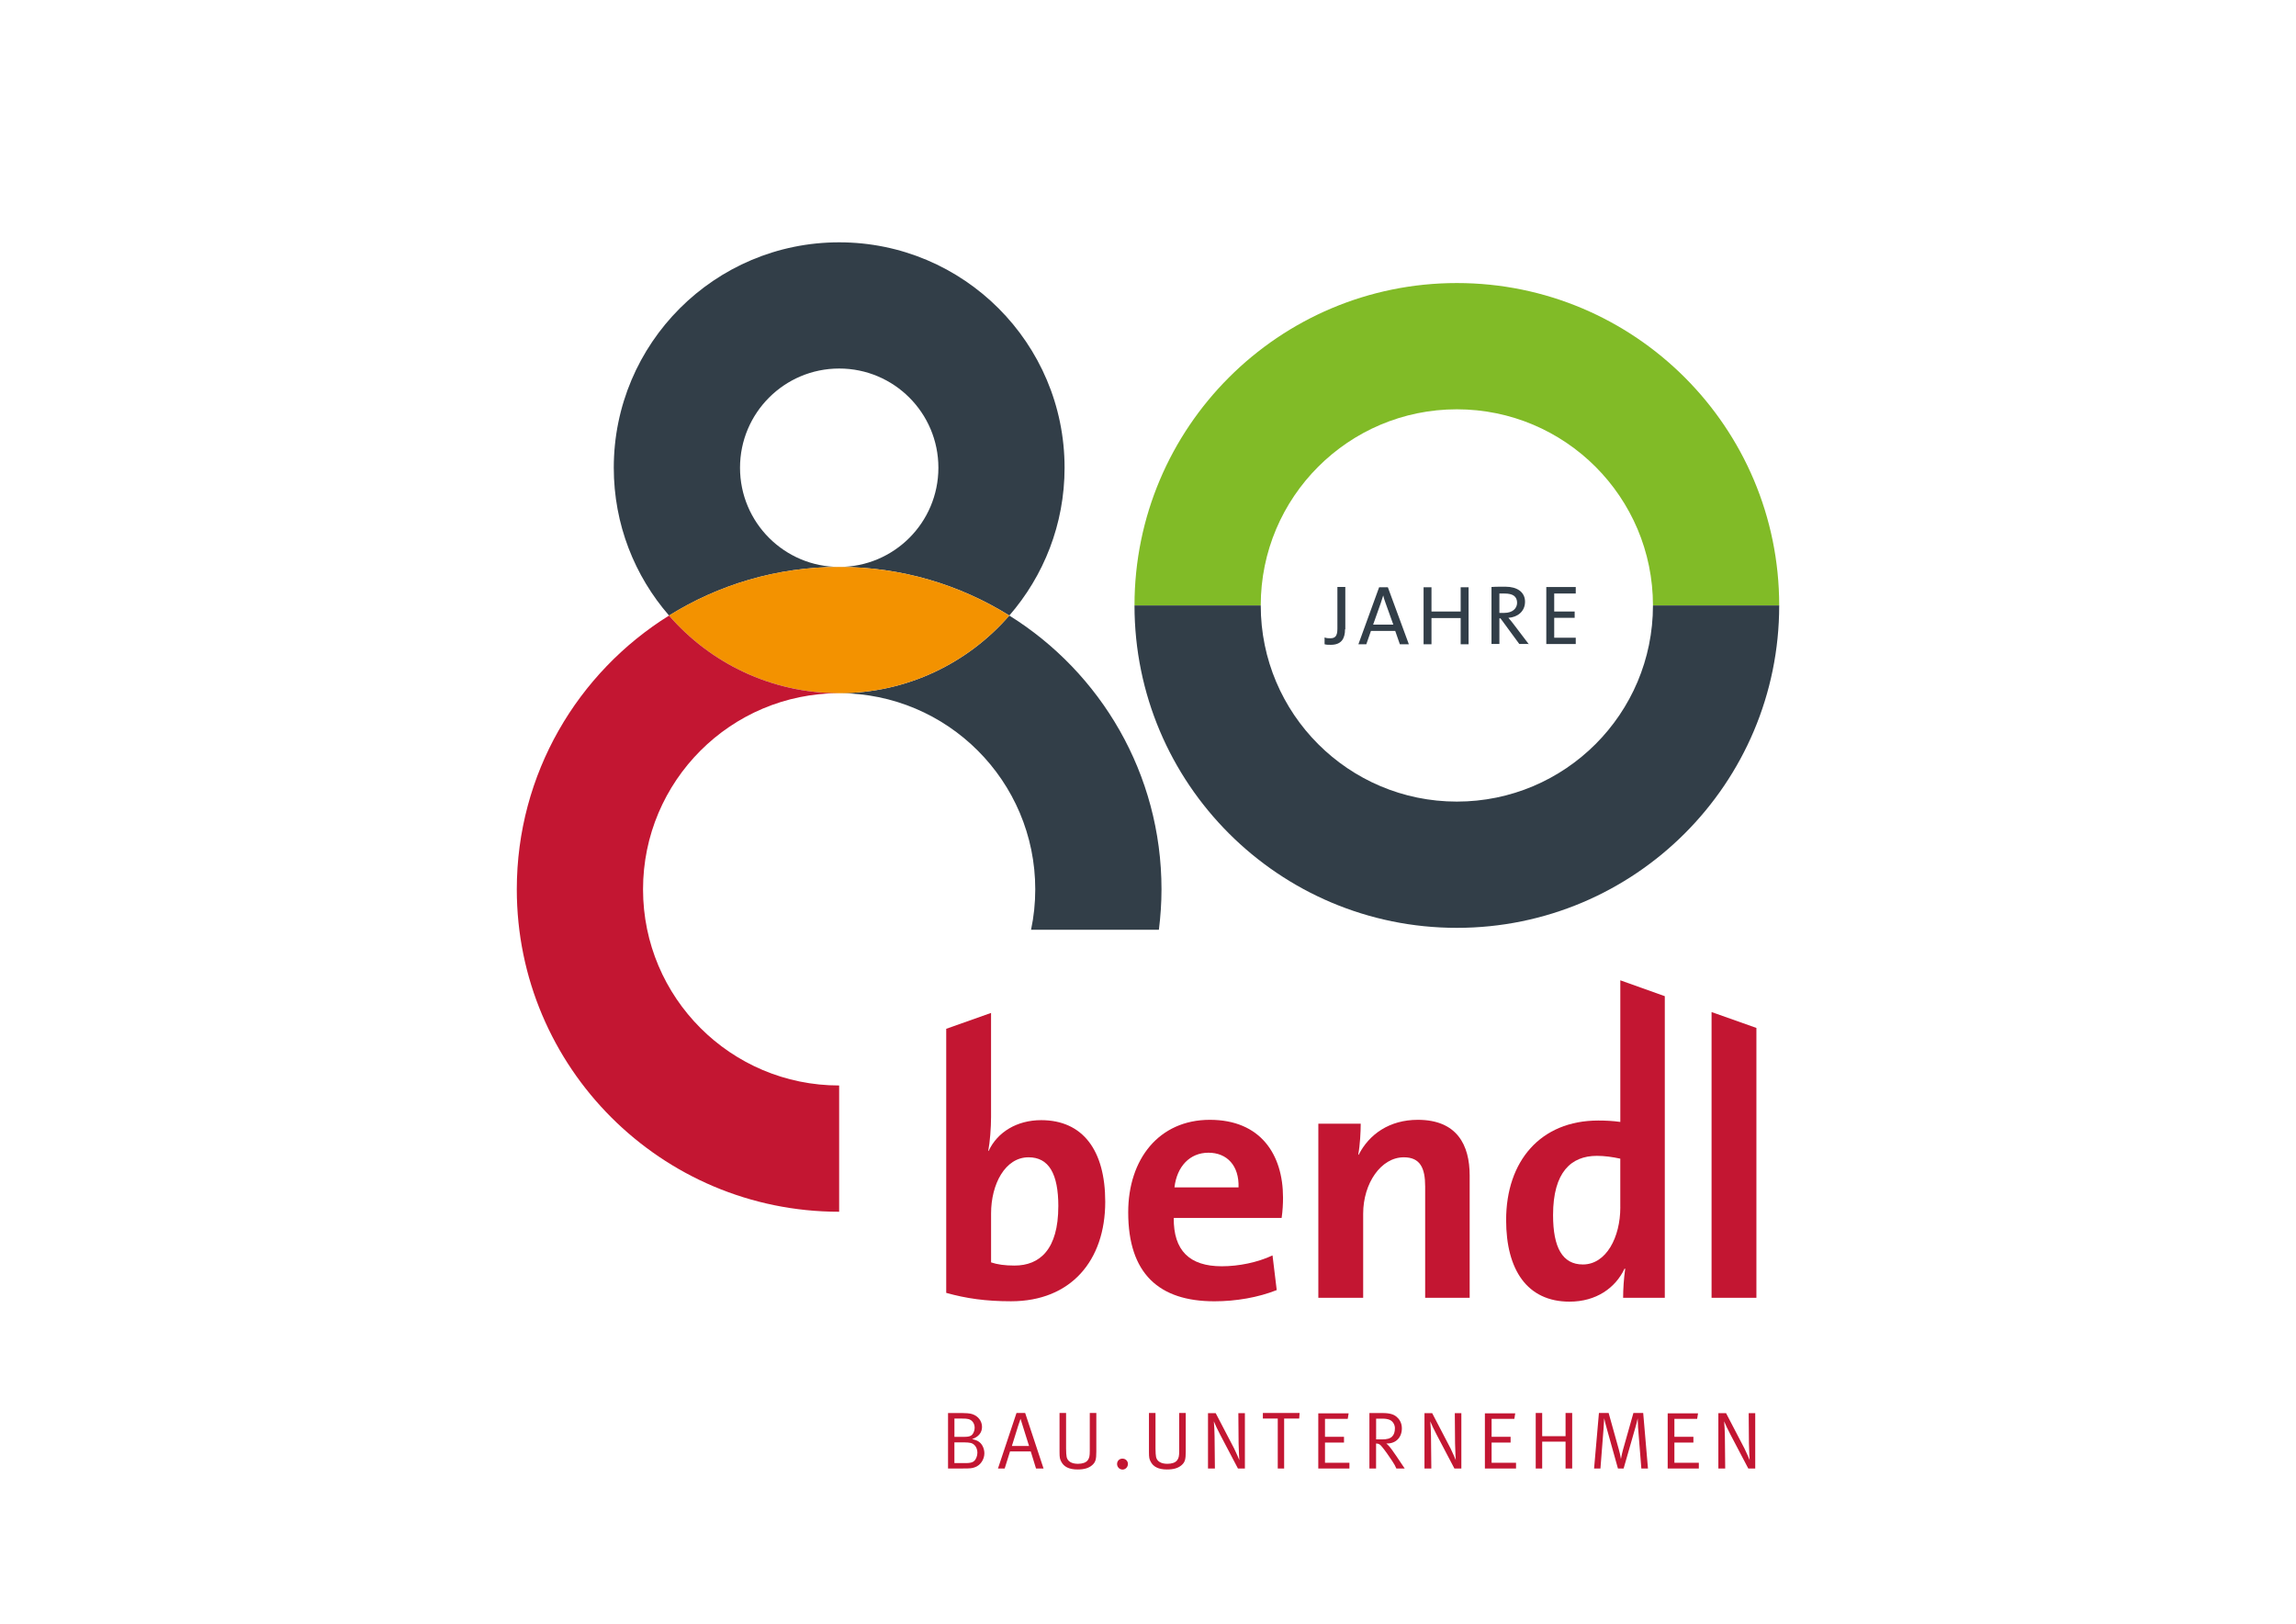 <?xml version="1.0" encoding="UTF-8"?>
<svg id="Ebene_1" xmlns="http://www.w3.org/2000/svg" xmlns:xlink="http://www.w3.org/1999/xlink" version="1.1" viewBox="0 0 841.9 595.3">
  <!-- Generator: Adobe Illustrator 29.5.0, SVG Export Plug-In . SVG Version: 2.1.0 Build 35)  -->
  <defs>
    <style>
      .st0 {
        fill: none;
      }

      .st1 {
        fill: #c31632;
      }

      .st2 {
        fill: #f39200;
      }

      .st3 {
        fill: #81bb27;
      }

      .st4 {
        fill: #323e48;
      }

      .st5 {
        clip-path: url(#clippath);
      }
    </style>
    <clipPath id="clippath">
      <rect class="st0" x="346.96" y="359.4" width="297.08" height="179.37"/>
    </clipPath>
  </defs>
  <path class="st4" d="M577.8,236.2v-2.4h-7.9v-7.3h7.5v-2.3h-7.5v-6.6h7.9v-2.4h-10.8v20.9h10.8v.1ZM556.3,220.9c0,2.2-1.7,3.8-4.7,3.8s-1.5,0-1.8,0v-7.1h1.9c3,0,4.6,1,4.6,3.5M560.6,236.2l-5.7-7.5c-.5-.7-1.2-1.5-1.8-2.2,3.3-.2,6.1-2.3,6.1-5.9s-3-5.5-7.1-5.5-3.8,0-5.2.1v20.9h2.9v-9.4h.4l6.9,9.4h3.6l-.1.1h0ZM538.5,236.2v-20.9h-2.9v8.9h-10.7v-8.9h-2.9v20.9h2.9v-9.6h10.7v9.6h2.9ZM510.9,229h-7.4l2.8-7.9c.3-1,.6-1.9.9-2.8h0c.2.9.5,1.8.9,2.9l2.8,7.8h0ZM516.6,236.2l-7.7-20.9h-3.2l-7.6,20.9h2.9l1.7-4.9h8.9l1.7,4.9h3.3ZM493.3,230.7v-15.5h-2.9v15.3c0,2.8-.9,3.5-2.6,3.5s-1.6-.2-2.1-.3v2.5c.7.2,1.4.2,2.3.2,3.8,0,5.2-2.2,5.2-5.7"/>
  <g>
    <path class="st4" d="M370.09,225.67c12.61-14.51,20.27-33.45,20.27-54.18,0-45.65-37.01-82.65-82.65-82.65s-82.65,37.01-82.65,82.65c0,20.74,7.65,39.67,20.27,54.18,18.11-11.28,39.48-17.82,62.39-17.82-20.09,0-36.37-16.28-36.37-36.37s16.28-36.37,36.37-36.37,36.37,16.28,36.37,36.37-16.28,36.37-36.37,36.37c22.91,0,44.28,6.54,62.39,17.82"/>
    <path class="st4" d="M424.94,340.87c.61-4.86.96-9.8.96-14.82,0-42.37-22.31-79.52-55.81-100.38-15.15,17.43-37.47,28.47-62.39,28.47,39.71,0,71.91,32.19,71.91,71.91,0,5.08-.53,10.04-1.54,14.82h46.87Z"/>
    <path class="st2" d="M370.09,225.67c-18.11-11.28-39.48-17.82-62.39-17.82h0c-22.91,0-44.28,6.54-62.39,17.82,15.15,17.43,37.47,28.47,62.39,28.47s47.23-11.04,62.39-28.47"/>
    <path class="st1" d="M245.31,225.67h0s.03-.02.05-.03h-.02s-.03,0-.04.02M245.32,225.68c-33.5,20.86-55.82,58-55.82,100.37,0,65.28,52.92,118.2,118.2,118.2v-46.29c-39.72,0-71.91-32.2-71.91-71.91s32.19-71.91,71.91-71.91c-24.91,0-47.22-11.03-62.38-28.46"/>
    <path class="st3" d="M606.11,221.97h46.29c0-65.28-52.92-118.2-118.2-118.2s-118.2,52.92-118.2,118.2h46.29c0-39.71,32.2-71.91,71.91-71.91s71.91,32.2,71.91,71.91"/>
    <path class="st4" d="M416,221.97c0,65.28,52.92,118.2,118.2,118.2s118.2-52.92,118.2-118.2h-46.29c0,39.71-32.2,71.91-71.91,71.91s-71.91-32.2-71.91-71.91h-46.29Z"/>
  </g>
  <g class="st5">
    <g>
      <path class="st1" d="M388.06,442.27c0,15.8-6.81,21.71-16.05,21.71-3.6,0-6.29-.39-8.6-1.16v-17.98c0-10.66,5.14-20.55,13.74-20.55,7.45,0,10.92,6.04,10.92,17.98M405.27,440.6c0-18.88-8.22-29.93-23.5-29.93-8.86,0-16.05,4.37-19.27,11.3h-.13c.64-3.34,1.03-8.6,1.03-12.46v-38.15l-16.44,5.82v96.81c7.32,2.05,14.51,3.08,23.76,3.08,21.96,0,34.55-14.9,34.55-36.47"/>
      <path class="st1" d="M454.15,435.33h-23.5c.9-7.71,5.65-12.72,12.46-12.72s11.3,4.75,11.04,12.72M470.46,439.06c0-15.8-8.22-28.51-26.84-28.51s-29.93,14.38-29.93,33.91c0,22.48,11.3,32.62,31.6,32.62,7.96,0,16.05-1.41,22.86-4.11l-1.54-12.71c-5.52,2.57-12.33,3.98-18.62,3.98-11.82,0-17.72-5.78-17.6-17.72h39.56c.39-2.7.51-5.27.51-7.45"/>
      <path class="st1" d="M538.9,475.79v-44.82c0-11.17-4.62-20.42-19.01-20.42-10.4,0-17.85,5.27-21.71,12.84l-.13-.13c.64-3.34.9-8.35.9-11.3h-15.54v63.83h16.44v-30.82c0-11.17,6.55-20.68,14.9-20.68,6.04,0,7.83,3.98,7.83,10.66v40.84h16.32Z"/>
      <path class="st1" d="M594.14,442.65c0,10.92-5.14,20.93-13.74,20.93-7.45,0-10.92-6.17-10.92-18.11,0-15.8,6.68-21.71,16.05-21.71,2.83,0,5.65.39,8.6,1.03v17.85h.01ZM610.45,475.79v-110.57l-16.31-5.82v51.92c-2.82-.39-5.39-.51-8.09-.51-21.19,0-33.78,14.9-33.78,36.48,0,18.24,7.71,29.92,23.25,29.92,9.76,0,16.82-5.01,20.16-12.07h.26c-.52,3.47-.77,7.58-.77,10.66h15.28Z"/>
    </g>
  </g>
  <polygon class="st1" points="627.6 475.79 644.04 475.79 644.04 376.86 627.6 371.04 627.6 475.79"/>
  <path class="st1" d="M630.08,538.38h2.52l-.12-11.78c-.03-2.02-.12-3.8-.27-5.52.42,1.1,1.37,3.03,2.32,4.87l6.53,12.43h2.55v-20.29h-2.4l.09,11.04c.03,2.67.27,6.17.27,6.17,0,0-1.16-2.79-1.9-4.24l-6.76-12.97h-2.82v20.29h-.01ZM611.51,538.38h11.42v-2.11h-8.96v-7.39h6.97v-2.11h-6.97v-6.59h8.34l.33-2.02h-11.13v20.22ZM584.51,538.38h2.34l1.13-14.48c.09-1.25.24-3.95.24-3.95.3,1.42.59,2.43,1.01,3.98l4.04,14.45h2.08l4.36-15.19c.24-.8.59-2.19.8-3.2,0,0,.06,2.17.15,3.47l1.19,14.92h2.43l-1.75-20.35h-3.59l-3.83,13.53c-.27,1.04-.42,1.6-.74,3.32-.27-1.57-.42-2.14-.8-3.56l-3.71-13.29h-3.56l-1.78,20.35h0ZM563.12,538.38h2.37v-9.85h8.57v9.85h2.43v-20.35h-2.43v8.51h-8.57v-8.51h-2.37v20.35ZM544.48,538.38h11.42v-2.11h-8.96v-7.39h6.97v-2.11h-6.97v-6.59h8.34l.33-2.02h-11.13v20.22ZM522.32,538.38h2.52l-.12-11.78c-.03-2.02-.12-3.8-.27-5.52.42,1.1,1.37,3.03,2.32,4.87l6.53,12.43h2.55v-20.29h-2.4l.09,11.04c.03,2.67.27,6.17.27,6.17,0,0-1.16-2.79-1.9-4.24l-6.76-12.97h-2.82v20.29h-.01ZM506.95,520.11c1.1,0,1.9.15,2.55.41,1.16.44,1.99,1.75,1.99,3.09s-.36,2.43-1.04,3.06c-.74.74-1.87,1.04-3.68,1.04h-2.17v-7.59h2.35ZM502.15,538.38h2.43v-9.17c1.01.03,1.45.3,2.25,1.31,1.1,1.33,2.34,3.11,3.62,5.04.89,1.37,1.1,1.75,1.57,2.82h3.06s-2.28-3.41-3.03-4.51c-.71-1.01-1.25-1.81-1.66-2.37-.42-.56-1.1-1.51-2.05-2.29h.3c3.23,0,5.4-2.22,5.4-5.58,0-2.16-1.1-3.53-2.02-4.27-.98-.8-2.34-1.31-5.13-1.31h-4.75v20.32h.01ZM483.39,538.38h11.42v-2.11h-8.96v-7.39h6.97v-2.11h-6.97v-6.59h8.34l.33-2.02h-11.13v20.22ZM463.07,520.08h5.46v18.31h2.34v-18.31h5.52l.15-2.05h-13.47v2.05h0ZM442.96,538.38h2.52l-.12-11.78c-.03-2.02-.12-3.8-.27-5.52.42,1.1,1.36,3.03,2.31,4.87l6.53,12.43h2.55v-20.29h-2.4l.09,11.04c.03,2.67.27,6.17.27,6.17,0,0-1.16-2.79-1.9-4.24l-6.77-12.97h-2.82v20.29h.01ZM421.3,532.24c0,2.26.15,2.67.59,3.56.95,1.93,2.88,2.94,6.02,2.94,2.46,0,4.1-.5,5.34-1.57,1.25-1.1,1.54-2.08,1.54-4.99v-14.15h-2.4v13.88c0,1.9-.15,2.64-.77,3.47-.62.83-1.9,1.28-3.59,1.28-2.28,0-3.77-.89-4.12-2.49-.12-.56-.21-1.72-.21-3.12v-13.02h-2.4v14.21h0ZM409.61,536.72c0,1.13.89,2.05,2.02,2.05,1.07,0,1.96-.92,1.96-2.05s-.89-1.96-2.02-1.96-1.96.86-1.96,1.96M388.51,532.24c0,2.26.15,2.67.59,3.56.95,1.93,2.88,2.94,6.02,2.94,2.46,0,4.1-.5,5.34-1.57,1.25-1.1,1.54-2.08,1.54-4.99v-14.15h-2.4v13.88c0,1.9-.15,2.64-.77,3.47-.62.83-1.9,1.28-3.59,1.28-2.28,0-3.77-.89-4.12-2.49-.12-.56-.21-1.72-.21-3.12v-13.02h-2.4v14.21h0ZM373.2,523.16l1.01-3,.98,3.14c.53,1.75,2.14,6.82,2.14,6.82h-6.29s2.05-6.56,2.17-6.97M372.73,518.03l-6.79,20.35h2.46l1.96-6.26h7.6l1.93,6.26h2.76l-6.74-20.35h-3.18ZM353.56,528.8c1.01,0,1.81.09,2.37.21,1.45.33,2.46,1.81,2.46,3.59,0,.59-.12,1.16-.33,1.69-.65,1.63-1.54,2.11-4.04,2.11h-4.06v-7.6h3.6ZM352.85,520.08c1.04,0,1.66.03,2.23.18,1.39.33,2.31,1.6,2.31,3.2,0,.56-.12,1.1-.33,1.57-.59,1.36-1.37,1.75-3.56,1.75h-3.53v-6.7h2.88,0ZM347.63,538.38h5.25c3.03,0,3.53-.06,4.63-.47,2.02-.71,3.44-2.88,3.44-5.1,0-1.6-.71-3.23-1.81-4.09-.68-.53-1.19-.74-2.7-1.13,2.31-.74,3.65-2.34,3.65-4.45s-1.39-3.95-3.47-4.66c-1.04-.36-2.02-.44-6.05-.44h-2.94v20.35h0Z"/>
</svg>